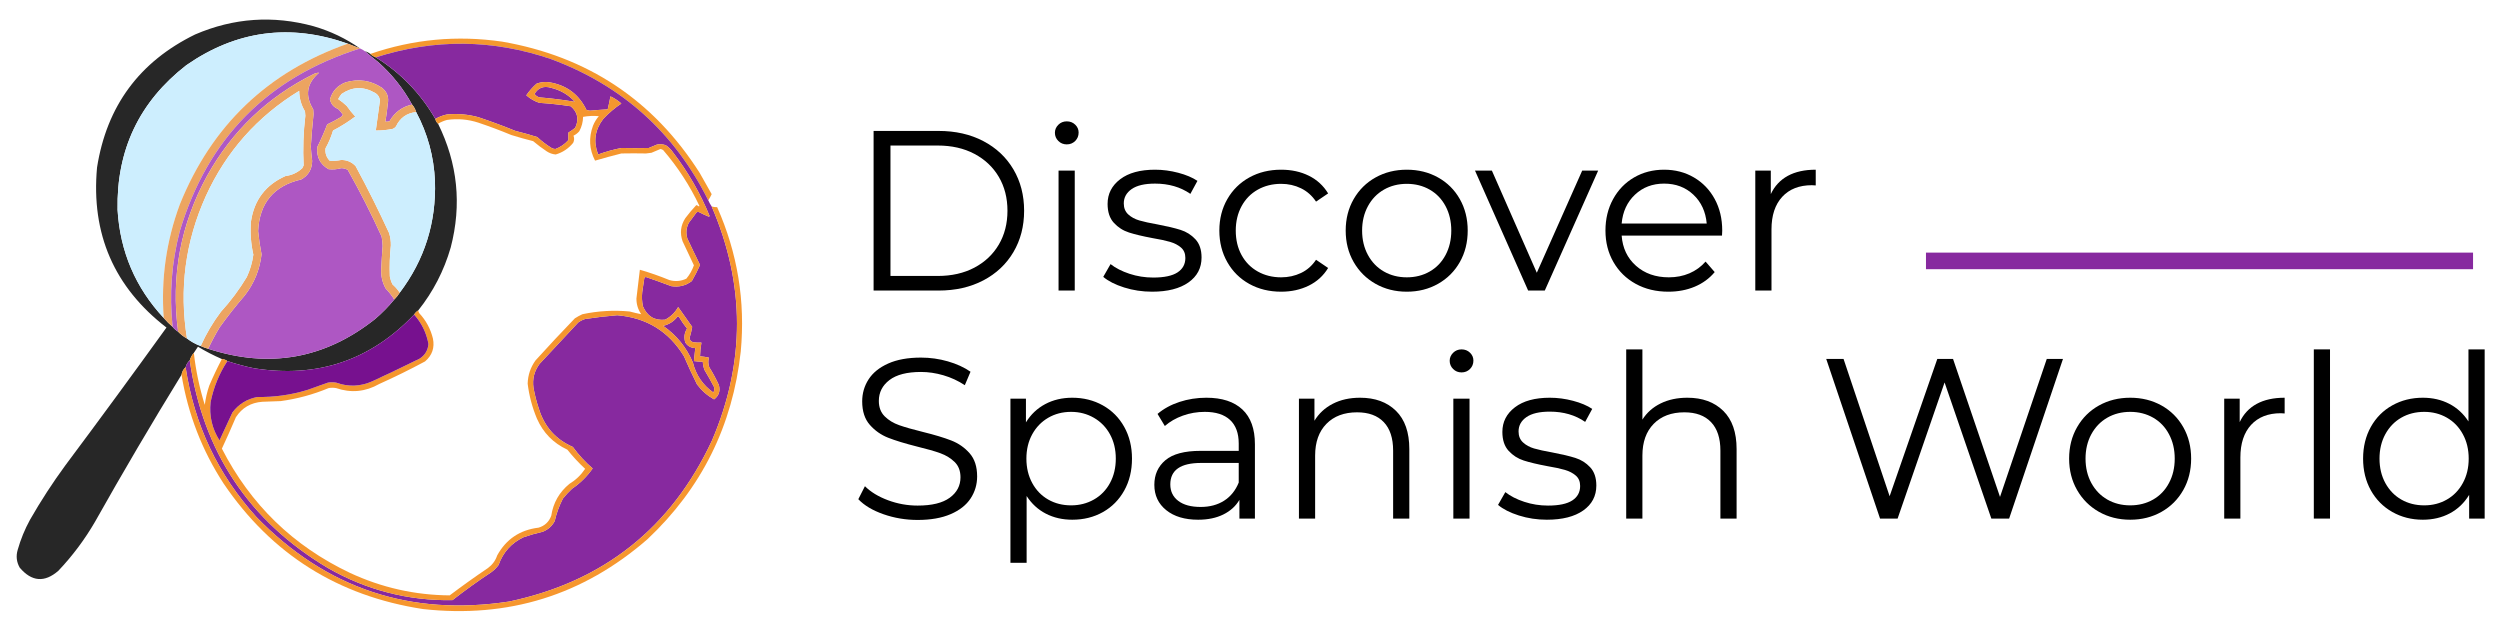 <svg xmlns="http://www.w3.org/2000/svg" xmlns:xlink="http://www.w3.org/1999/xlink" xmlns:serif="http://www.serif.com/" width="100%" height="100%" viewBox="0 0 1206 305" xml:space="preserve" style="fill-rule:evenodd;clip-rule:evenodd;stroke-linejoin:round;stroke-miterlimit:2;">    <g transform="matrix(0.33,0,0,0.33,4.571,-34.211)">        <g transform="matrix(1,0,0,1,-162,-153)">            <path d="M674.5,327.5C668.5,325.167 662.5,322.833 656.5,320.5C572.346,290.685 493.679,301.185 420.5,352C351.776,405.389 318.276,475.889 320,563.5C323.703,624.534 346.203,677.201 387.5,721.5C391.5,726.167 395.833,730.5 400.5,734.5C402.751,737.295 405.418,739.628 408.5,741.5C412.284,745.557 416.617,748.891 421.5,751.5C427.521,756.18 434.188,759.847 441.5,762.5C445.054,764.109 448.721,765.442 452.5,766.5C541.759,795.68 623.092,781.18 696.5,723C706.705,714.295 716.039,704.795 724.5,694.5C727.516,691.48 730.183,688.146 732.5,684.5C768.783,636.473 785.949,582.14 784,521.5C782.453,485.635 773.286,451.968 756.5,420.5C755.258,416.345 753.258,412.678 750.5,409.5C737.576,385.899 720.909,365.066 700.5,347C693.978,341.969 687.644,336.803 681.5,331.5C684.45,332.308 687.117,333.642 689.5,335.5C691.794,337.653 694.46,339.32 697.5,340.5C733.977,363.31 762.977,393.31 784.5,430.5C785.079,433.331 786.412,435.664 788.5,437.5C817.182,495.472 823.348,555.805 807,618.5C797.18,652.479 781.347,683.145 759.5,710.5C757.077,711.95 755.077,713.95 753.5,716.5C689.624,783.626 611.624,809.793 519.5,795C506.269,792.276 493.269,788.776 480.5,784.5C478.208,782.733 475.542,781.733 472.5,781.5C460.487,776.326 448.821,770.326 437.5,763.5C435.441,766.541 433.441,769.541 431.5,772.5C428.742,775.678 426.742,779.345 425.5,783.5C422.498,786.161 420.498,789.495 419.5,793.5C416.214,796.4 414.214,800.067 413.5,804.5C370.001,875.217 327.834,946.883 287,1019.5C271.966,1045.39 254.133,1069.22 233.5,1091C213.334,1108.6 194.5,1107.1 177,1086.5C172.312,1078.29 171.312,1069.62 174,1060.5C178.33,1045.17 184.33,1030.5 192,1016.5C207.839,988.81 225.173,962.144 244,936.5C293.746,869.921 342.913,802.921 391.5,735.5C314.957,676.468 281.123,598.468 290,501.5C304.16,411.626 351.993,346.793 433.5,307C489.724,282.838 547.391,278.838 606.5,295C631.121,302.13 653.788,312.963 674.5,327.5Z" style="fill:rgb(38,38,38);fill-opacity:0.99;"></path>        </g>        <g transform="matrix(1,0,0,1,-162,-153)">            <path d="M656.5,320.5C539.377,361.786 457.544,440.119 411,555.5C391.183,609.097 383.35,664.43 387.5,721.5C346.203,677.201 323.703,624.534 320,563.5C318.276,475.889 351.776,405.389 420.5,352C493.679,301.185 572.346,290.685 656.5,320.5Z" style="fill:rgb(205,238,254);"></path>        </g>        <g transform="matrix(1,0,0,1,-162,-153)">            <path d="M1188.5,540.5C1187.08,543.669 1185.42,546.669 1183.5,549.5C1134.18,450.351 1057.51,381.518 953.5,343C868.39,313.99 783.057,313.157 697.5,340.5C694.46,339.32 691.794,337.653 689.5,335.5C752.058,313.955 816.225,307.955 882,317.5C1006.99,339.11 1103.32,403.11 1171,509.5C1176.86,519.896 1182.69,530.229 1188.5,540.5Z" style="fill:rgb(245,145,32);fill-opacity:0.93;"></path>        </g>        <g transform="matrix(1,0,0,1,-162,-153)">            <path d="M656.5,320.5C662.5,322.833 668.5,325.167 674.5,327.5C539.578,369.922 451.745,458.922 411,594.5C398.96,640.517 395.46,687.184 400.5,734.5C395.833,730.5 391.5,726.167 387.5,721.5C383.35,664.43 391.183,609.097 411,555.5C457.544,440.119 539.377,361.786 656.5,320.5Z" style="fill:rgb(236,165,97);"></path>        </g>        <g transform="matrix(1,0,0,1,-162,-153)">            <path d="M1183.5,549.5C1184.93,552.696 1186.6,555.696 1188.5,558.5C1237.62,672.407 1237.79,786.407 1189,900.5C1129.41,1028.24 1030.57,1106.74 892.5,1136C747.793,1158.1 624.626,1116.93 523,1012.5C466.526,950.206 432.026,877.206 419.5,793.5C420.498,789.495 422.498,786.161 425.5,783.5C444.846,917.134 512.179,1018.3 627.5,1087C683.886,1119.26 744.553,1134.93 809.5,1134C827.971,1119.6 846.971,1105.93 866.5,1093C870.57,1090.05 874.07,1086.55 877,1082.5C883.589,1063.91 895.756,1050.41 913.5,1042C922.694,1038.83 932.027,1036.16 941.5,1034C949.218,1030.95 955.052,1025.78 959,1018.5C961.624,1007.01 965.624,996.007 971,985.5C975.133,980.366 979.633,975.532 984.5,971C996.312,963.021 1006.31,953.188 1014.5,941.5C1003.57,932.077 993.906,921.577 985.5,910C960.562,899.06 944.062,880.56 936,854.5C932.55,844.368 929.884,834.035 928,823.5C926.182,810.587 929.182,798.92 937,788.5C955.833,768.333 974.667,748.167 993.5,728C996.554,725.806 999.888,724.139 1003.5,723C1019.1,720.591 1034.77,718.758 1050.5,717.5C1093.32,721.14 1125.82,741.14 1148,777.5C1153.95,791.371 1160.29,805.038 1167,818.5C1173.81,827.65 1182.14,834.983 1192,840.5C1199.05,835.237 1201.39,828.237 1199,819.5C1194.86,810.546 1190.19,801.88 1185,793.5C1183.3,788.872 1183.14,784.205 1184.5,779.5C1180.2,778.541 1175.87,777.875 1171.5,777.5C1171.7,770.782 1172.36,764.115 1173.5,757.5C1169.49,757.666 1165.49,757.499 1161.5,757C1157.71,755.931 1156.05,753.431 1156.5,749.5C1158,744.508 1159.17,739.508 1160,734.5C1153.17,724.833 1146.33,715.167 1139.5,705.5C1135,713.498 1128.67,719.664 1120.5,724C1105.04,725.6 1094.21,719.1 1088,704.5C1086.55,697.556 1086.21,690.556 1087,683.5C1088,676.833 1089,670.167 1090,663.5C1090.39,662.572 1091.05,661.905 1092,661.5C1104.59,665.806 1117.09,670.306 1129.5,675C1140.66,676.739 1150.66,674.239 1159.5,667.5C1163.89,659.885 1167.89,652.052 1171.5,644C1165.2,631.228 1159.03,618.394 1153,605.5C1150.56,597.545 1151.23,589.878 1155,582.5C1158.83,577.333 1162.67,572.167 1166.5,567C1167.83,566.333 1169.17,566.333 1170.5,567C1175.05,569.44 1179.71,571.607 1184.5,573.5C1184.83,573.167 1185.17,572.833 1185.5,572.5C1171.75,538.984 1153.92,507.984 1132,479.5C1129.17,475.333 1125.67,471.833 1121.5,469C1117.29,467.466 1112.96,467.133 1108.5,468C1104.5,469.667 1100.5,471.333 1096.5,473C1083.16,473.266 1069.83,473.266 1056.5,473C1044.91,475.251 1033.58,478.418 1022.5,482.5C1015.24,463.709 1017.74,446.376 1030,430.5C1038,421.932 1046.83,414.432 1056.5,408C1051.58,403.717 1046.24,400.217 1040.5,397.5C1039.33,403.866 1037.99,410.2 1036.5,416.5C1027.83,417.013 1019.16,417.68 1010.5,418.5C1008.83,418.167 1007.17,417.833 1005.5,417.5C994.569,394.754 976.569,381.254 951.5,377C944.976,375.989 938.643,376.655 932.5,379C926.756,384.073 921.756,389.74 917.5,396C923.09,400.961 929.424,404.628 936.5,407C951.904,408.008 967.237,409.675 982.5,412C992.638,420.735 994.805,431.235 989,443.5C985.842,446.08 982.508,448.413 979,450.5C978.892,454.177 978.892,457.843 979,461.5C973.69,467.501 967.357,471.834 960,474.5C958.033,474.458 956.199,473.958 954.5,473C946.961,468.394 939.961,463.061 933.5,457C922.922,453.689 912.256,450.689 901.5,448C883.708,440.771 865.708,434.104 847.5,428C832.423,423.855 817.089,422.522 801.5,424C795.464,425.288 789.797,427.455 784.5,430.5C762.977,393.31 733.977,363.31 697.5,340.5C783.057,313.157 868.39,313.99 953.5,343C1057.51,381.518 1134.18,450.351 1183.5,549.5ZM988.5,405.5C971.292,402.598 953.959,400.431 936.5,399C933.572,398.059 931.239,396.392 929.5,394C934.987,384.857 942.987,381.857 953.5,385C967.392,388.271 979.059,395.104 988.5,405.5ZM1138.5,719.5C1139.5,719.414 1140.33,719.748 1141,720.5C1144.44,726.276 1148.28,731.776 1152.5,737C1148.45,743.448 1147.62,750.282 1150,757.5C1153.4,762.622 1158.24,765.288 1164.5,765.5C1163.83,771.833 1163.17,778.167 1162.5,784.5C1166.81,785.08 1171.14,785.414 1175.5,785.5C1175.7,789.622 1176.53,793.622 1178,797.5C1182.93,805.704 1187.6,814.037 1192,822.5C1192.58,825.257 1192.25,827.923 1191,830.5C1175.57,819.663 1165.57,804.997 1161,786.5C1151.62,764.459 1137.12,746.625 1117.5,733C1126.2,730.993 1133.2,726.493 1138.5,719.5Z" style="fill:rgb(135,41,159);"></path>        </g>        <g transform="matrix(1,0,0,1,-162,-153)">            <path d="M674.5,327.5C677.004,328.584 679.337,329.917 681.5,331.5C687.644,336.803 693.978,341.969 700.5,347C720.909,365.066 737.576,385.899 750.5,409.5C735.935,412.79 724.935,420.957 717.5,434C715.527,434.495 713.527,434.662 711.5,434.5C712.99,425.893 714.156,417.226 715,408.5C716.919,398.923 714.086,391.09 706.5,385C690.159,374.179 672.493,371.512 653.5,377C641.605,381.557 633.938,389.891 630.5,402C631.946,408.753 635.946,413.419 642.5,416C645.192,418.557 647.525,421.391 649.5,424.5C648.252,426.459 646.585,427.959 644.5,429C638.627,432.436 632.627,435.603 626.5,438.5C622.199,449.765 617.366,460.765 612,471.5C610.507,486.017 616.007,496.85 628.5,504C634.768,504.703 640.935,504.203 647,502.5C650.383,502.517 653.55,503.35 656.5,505C674.436,536.705 690.936,569.205 706,602.5C706.914,607.121 707.414,611.788 707.5,616.5C706.629,627.488 705.962,638.488 705.5,649.5C704.798,659.823 706.964,669.49 712,678.5C716.763,683.422 720.93,688.756 724.5,694.5C716.039,704.795 706.705,714.295 696.5,723C623.092,781.18 541.759,795.68 452.5,766.5C457.463,755.908 462.963,745.575 469,735.5C480.61,719.288 492.943,703.622 506,688.5C519.734,670.804 527.901,650.804 530.5,628.5C528.279,617.286 526.612,605.953 525.5,594.5C527.413,553.419 548.413,528.253 588.5,519C598.95,513.108 604.284,504.108 604.5,492C603.615,485.021 602.948,478.021 602.5,471C603.503,455.139 604.836,439.305 606.5,423.5C606.333,421.167 606.167,418.833 606,416.5C593.63,396.284 596.464,378.451 614.5,363C611.756,363.019 609.089,363.686 606.5,365C539.394,398.437 487.561,447.937 451,513.5C411.97,584.82 397.803,660.82 408.5,741.5C405.418,739.628 402.751,737.295 400.5,734.5C395.46,687.184 398.96,640.517 411,594.5C451.745,458.922 539.578,369.922 674.5,327.5Z" style="fill:rgb(174,87,195);"></path>        </g>        <g transform="matrix(1,0,0,1,-162,-153)">            <path d="M452.5,766.5C448.721,765.442 445.054,764.109 441.5,762.5C449.485,744.696 459.319,728.029 471,712.5C485.372,696.75 498.039,679.75 509,661.5C513.8,651.133 516.966,640.299 518.5,629C514.871,613.04 513.704,596.873 515,580.5C519.64,549.046 536.473,526.879 565.5,514C574.969,512.771 583.136,508.938 590,502.5C590.667,501.167 591.333,499.833 592,498.5C590.775,474.272 591.608,450.105 594.5,426C594.333,423.833 594.167,421.667 594,419.5C588.46,410.319 585.627,400.319 585.5,389.5C524.303,426.867 478.803,478.2 449,543.5C419.019,610.008 409.853,679.341 421.5,751.5C416.617,748.891 412.284,745.557 408.5,741.5C397.803,660.82 411.97,584.82 451,513.5C487.561,447.937 539.394,398.437 606.5,365C609.089,363.686 611.756,363.019 614.5,363C596.464,378.451 593.63,396.284 606,416.5C606.167,418.833 606.333,421.167 606.5,423.5C604.836,439.305 603.503,455.139 602.5,471C602.948,478.021 603.615,485.021 604.5,492C604.284,504.108 598.95,513.108 588.5,519C548.413,528.253 527.413,553.419 525.5,594.5C526.612,605.953 528.279,617.286 530.5,628.5C527.901,650.804 519.734,670.804 506,688.5C492.943,703.622 480.61,719.288 469,735.5C462.963,745.575 457.463,755.908 452.5,766.5Z" style="fill:rgb(236,164,97);"></path>        </g>        <g transform="matrix(1,0,0,1,-162,-153)">            <path d="M750.5,409.5C753.258,412.678 755.258,416.345 756.5,420.5C742.765,421.956 732.932,428.956 727,441.5C725.786,443.049 724.286,444.215 722.5,445C714.263,446.749 705.929,447.582 697.5,447.5C699.446,432.991 701.446,418.491 703.5,404C703.103,398.552 700.436,394.552 695.5,392C678.982,382.784 662.982,383.451 647.5,394C645.637,396.364 643.971,398.864 642.5,401.5C646.94,404.473 651.107,407.806 655,411.5C658.801,416.967 662.968,422.134 667.5,427C657.286,434.697 646.453,441.53 635,447.5C632.3,456.609 628.633,465.276 624,473.5C623.177,480.693 625.343,486.859 630.5,492C636.026,492.081 641.526,491.581 647,490.5C655.346,490.495 662.346,493.495 668,499.5C685.403,531.64 701.737,564.307 717,597.5C718.8,603.366 719.633,609.366 719.5,615.5C717.918,630.47 717.418,645.47 718,660.5C718.72,664.716 720.053,668.716 722,672.5C726.082,676.076 729.582,680.076 732.5,684.5C730.183,688.146 727.516,691.48 724.5,694.5C720.93,688.756 716.763,683.422 712,678.5C706.964,669.49 704.798,659.823 705.5,649.5C705.962,638.488 706.629,627.488 707.5,616.5C707.414,611.788 706.914,607.121 706,602.5C690.936,569.205 674.436,536.705 656.5,505C653.55,503.35 650.383,502.517 647,502.5C640.935,504.203 634.768,504.703 628.5,504C616.007,496.85 610.507,486.017 612,471.5C617.366,460.765 622.199,449.765 626.5,438.5C632.627,435.603 638.627,432.436 644.5,429C646.585,427.959 648.252,426.459 649.5,424.5C647.525,421.391 645.192,418.557 642.5,416C635.946,413.419 631.946,408.753 630.5,402C633.938,389.891 641.605,381.557 653.5,377C672.493,371.512 690.159,374.179 706.5,385C714.086,391.09 716.919,398.923 715,408.5C714.156,417.226 712.99,425.893 711.5,434.5C713.527,434.662 715.527,434.495 717.5,434C724.935,420.957 735.935,412.79 750.5,409.5Z" style="fill:rgb(236,165,97);"></path>        </g>        <g transform="matrix(1,0,0,1,-162,-153)">            <path d="M425.5,783.5C426.742,779.345 428.742,775.678 431.5,772.5C434.406,798.362 439.739,823.696 447.5,848.5C448.721,838.949 450.888,829.616 454,820.5C459.648,807.205 465.815,794.205 472.5,781.5C475.542,781.733 478.208,782.733 480.5,784.5C468.538,802.87 460.372,822.87 456,844.5C453.842,864.715 458.175,883.382 469,900.5C475.341,886.799 481.674,873.132 488,859.5C497.22,847.303 509.387,839.803 524.5,837C549.026,837.401 573.026,834.068 596.5,827C606.833,823.333 617.167,819.667 627.5,816C631.5,815.333 635.5,815.333 639.5,816C657.444,822.486 675.111,821.819 692.5,814C715.622,803.273 738.622,792.273 761.5,781C769.34,775.985 773.673,768.818 774.5,759.5C771.482,743.133 764.482,728.799 753.5,716.5C755.077,713.95 757.077,711.95 759.5,710.5C759.709,711.922 760.209,713.255 761,714.5C770.854,725.02 777.521,737.353 781,751.5C783.734,764.965 779.901,776.132 769.5,785C747.598,796.784 725.265,807.784 702.5,818C682.37,829.469 661.37,831.469 639.5,824C635.833,823.333 632.167,823.333 628.5,824C606.005,833.387 582.671,839.72 558.5,843C549.5,843.333 540.5,843.667 531.5,844C514.861,845.228 502.028,852.728 493,866.5C486.438,881.956 479.605,897.29 472.5,912.5C514.275,994.107 576.608,1054.61 659.5,1094C705.779,1115.59 754.445,1126.59 805.5,1127C823.815,1113.18 842.481,1099.84 861.5,1087C867.963,1082.21 872.463,1076.05 875,1068.5C888.115,1044.76 908.281,1031.26 935.5,1028C944.573,1025.26 950.74,1019.43 954,1010.5C956.892,991.609 965.726,976.109 980.5,964C989.788,958.379 997.455,951.046 1003.5,942C994.099,933.268 985.432,923.935 977.5,914C956.942,904.442 942.108,889.275 933,868.5C926.152,852.109 921.652,835.109 919.5,817.5C919.853,804.94 923.686,793.607 931,783.5C949.819,762.714 968.985,742.214 988.5,722C992.007,719.746 995.673,717.746 999.5,716C1022.33,711.149 1045.33,709.816 1068.5,712C1074.23,713.517 1079.89,714.85 1085.5,716C1080.76,709.118 1078.43,701.451 1078.5,693C1080.26,678.959 1081.92,664.959 1083.5,651C1098.01,655.172 1112.35,660.172 1126.5,666C1135.13,668.503 1143.46,667.836 1151.5,664C1156.32,658.192 1159.99,651.692 1162.5,644.5C1157,632.838 1151.5,621.172 1146,609.5C1141.74,597.506 1143.08,586.173 1150,575.5C1155.03,568.812 1160.36,562.479 1166,556.5C1167.47,556.903 1168.81,557.57 1170,558.5C1170.17,558.167 1170.33,557.833 1170.5,557.5C1156.42,527.787 1138.75,500.62 1117.5,476C1116.27,475.219 1114.94,474.719 1113.5,474.5C1109.17,476.33 1104.84,478.164 1100.5,480C1097.83,480.333 1095.17,480.667 1092.5,481C1080.51,480.758 1068.51,480.758 1056.5,481C1043.61,484.265 1030.77,487.765 1018,491.5C1009.53,475.052 1008.53,458.052 1015,440.5C1017.08,435.334 1019.91,430.667 1023.5,426.5C1015.81,425.758 1008.14,426.091 1000.5,427.5C1000.36,434.962 998.522,441.962 995,448.5C992.617,451.273 989.783,453.439 986.5,455C987.872,458.541 987.706,462.041 986,465.5C979.177,473.847 970.677,479.514 960.5,482.5C955.797,482.099 951.464,480.599 947.5,478C940.55,473.385 933.884,468.385 927.5,463C916.744,460.311 906.078,457.311 895.5,454C879.719,447.444 863.719,441.444 847.5,436C832.443,431.085 817.109,429.752 801.5,432C796.91,433.297 792.577,435.13 788.5,437.5C786.412,435.664 785.079,433.331 784.5,430.5C789.797,427.455 795.464,425.288 801.5,424C817.089,422.522 832.423,423.855 847.5,428C865.708,434.104 883.708,440.771 901.5,448C912.256,450.689 922.922,453.689 933.5,457C939.961,463.061 946.961,468.394 954.5,473C956.199,473.958 958.033,474.458 960,474.5C967.357,471.834 973.69,467.501 979,461.5C978.892,457.843 978.892,454.177 979,450.5C982.508,448.413 985.842,446.08 989,443.5C994.805,431.235 992.638,420.735 982.5,412C967.237,409.675 951.904,408.008 936.5,407C929.424,404.628 923.09,400.961 917.5,396C921.756,389.74 926.756,384.073 932.5,379C938.643,376.655 944.976,375.989 951.5,377C976.569,381.254 994.569,394.754 1005.5,417.5C1007.17,417.833 1008.83,418.167 1010.5,418.5C1019.16,417.68 1027.83,417.013 1036.5,416.5C1037.99,410.2 1039.33,403.866 1040.5,397.5C1046.24,400.217 1051.58,403.717 1056.5,408C1046.83,414.432 1038,421.932 1030,430.5C1017.74,446.376 1015.24,463.709 1022.5,482.5C1033.58,478.418 1044.91,475.251 1056.5,473C1069.83,473.266 1083.16,473.266 1096.5,473C1100.5,471.333 1104.5,469.667 1108.5,468C1112.96,467.133 1117.29,467.466 1121.5,469C1125.67,471.833 1129.17,475.333 1132,479.5C1153.92,507.984 1171.75,538.984 1185.5,572.5C1185.17,572.833 1184.83,573.167 1184.5,573.5C1179.71,571.607 1175.05,569.44 1170.5,567C1169.17,566.333 1167.83,566.333 1166.5,567C1162.67,572.167 1158.83,577.333 1155,582.5C1151.23,589.878 1150.56,597.545 1153,605.5C1159.03,618.394 1165.2,631.228 1171.5,644C1167.89,652.052 1163.89,659.885 1159.5,667.5C1150.66,674.239 1140.66,676.739 1129.5,675C1117.09,670.306 1104.59,665.806 1092,661.5C1091.05,661.905 1090.39,662.572 1090,663.5C1089,670.167 1088,676.833 1087,683.5C1086.21,690.556 1086.55,697.556 1088,704.5C1094.21,719.1 1105.04,725.6 1120.5,724C1128.67,719.664 1135,713.498 1139.5,705.5C1146.33,715.167 1153.17,724.833 1160,734.5C1159.17,739.508 1158,744.508 1156.5,749.5C1156.05,753.431 1157.71,755.931 1161.5,757C1165.49,757.499 1169.49,757.666 1173.5,757.5C1172.36,764.115 1171.7,770.782 1171.5,777.5C1175.87,777.875 1180.2,778.541 1184.5,779.5C1183.14,784.205 1183.3,788.872 1185,793.5C1190.19,801.88 1194.86,810.546 1199,819.5C1201.39,828.237 1199.05,835.237 1192,840.5C1182.14,834.983 1173.81,827.65 1167,818.5C1160.29,805.038 1153.95,791.371 1148,777.5C1125.82,741.14 1093.32,721.14 1050.5,717.5C1034.77,718.758 1019.1,720.591 1003.5,723C999.888,724.139 996.554,725.806 993.5,728C974.667,748.167 955.833,768.333 937,788.5C929.182,798.92 926.182,810.587 928,823.5C929.884,834.035 932.55,844.368 936,854.5C944.062,880.56 960.562,899.06 985.5,910C993.906,921.577 1003.57,932.077 1014.5,941.5C1006.31,953.188 996.312,963.021 984.5,971C979.633,975.532 975.133,980.366 971,985.5C965.624,996.007 961.624,1007.01 959,1018.5C955.052,1025.78 949.218,1030.95 941.5,1034C932.027,1036.16 922.694,1038.83 913.5,1042C895.756,1050.41 883.589,1063.91 877,1082.5C874.07,1086.55 870.57,1090.05 866.5,1093C846.971,1105.93 827.971,1119.6 809.5,1134C744.553,1134.93 683.886,1119.26 627.5,1087C512.179,1018.3 444.846,917.134 425.5,783.5ZM988.5,405.5C979.059,395.104 967.392,388.271 953.5,385C942.987,381.857 934.987,384.857 929.5,394C931.239,396.392 933.572,398.059 936.5,399C953.959,400.431 971.292,402.598 988.5,405.5ZM1138.5,719.5C1133.2,726.493 1126.2,730.993 1117.5,733C1137.12,746.625 1151.62,764.459 1161,786.5C1165.57,804.997 1175.57,819.663 1191,830.5C1192.25,827.923 1192.58,825.257 1192,822.5C1187.6,814.037 1182.93,805.704 1178,797.5C1176.53,793.622 1175.7,789.622 1175.5,785.5C1171.14,785.414 1166.81,785.08 1162.5,784.5C1163.17,778.167 1163.83,771.833 1164.5,765.5C1158.24,765.288 1153.4,762.622 1150,757.5C1147.62,750.282 1148.45,743.448 1152.5,737C1148.28,731.776 1144.44,726.276 1141,720.5C1140.33,719.748 1139.5,719.414 1138.5,719.5Z" style="fill:rgb(244,144,33);fill-opacity:0.94;"></path>        </g>        <g transform="matrix(1,0,0,1,-162,-153)">            <path d="M756.5,420.5C773.286,451.968 782.453,485.635 784,521.5C785.949,582.14 768.783,636.473 732.5,684.5C729.582,680.076 726.082,676.076 722,672.5C720.053,668.716 718.72,664.716 718,660.5C717.418,645.47 717.918,630.47 719.5,615.5C719.633,609.366 718.8,603.366 717,597.5C701.737,564.307 685.403,531.64 668,499.5C662.346,493.495 655.346,490.495 647,490.5C641.526,491.581 636.026,492.081 630.5,492C625.343,486.859 623.177,480.693 624,473.5C628.633,465.276 632.3,456.609 635,447.5C646.453,441.53 657.286,434.697 667.5,427C662.968,422.134 658.801,416.967 655,411.5C651.107,407.806 646.94,404.473 642.5,401.5C643.971,398.864 645.637,396.364 647.5,394C662.982,383.451 678.982,382.784 695.5,392C700.436,394.552 703.103,398.552 703.5,404C701.446,418.491 699.446,432.991 697.5,447.5C705.929,447.582 714.263,446.749 722.5,445C724.286,444.215 725.786,443.049 727,441.5C732.932,428.956 742.765,421.956 756.5,420.5Z" style="fill:rgb(205,238,254);"></path>        </g>        <g transform="matrix(1,0,0,1,-162,-153)">            <path d="M441.5,762.5C434.188,759.847 427.521,756.18 421.5,751.5C409.853,679.341 419.019,610.008 449,543.5C478.803,478.2 524.303,426.867 585.5,389.5C585.627,400.319 588.46,410.319 594,419.5C594.167,421.667 594.333,423.833 594.5,426C591.608,450.105 590.775,474.272 592,498.5C591.333,499.833 590.667,501.167 590,502.5C583.136,508.938 574.969,512.771 565.5,514C536.473,526.879 519.64,549.046 515,580.5C513.704,596.873 514.871,613.04 518.5,629C516.966,640.299 513.8,651.133 509,661.5C498.039,679.75 485.372,696.75 471,712.5C459.319,728.029 449.485,744.696 441.5,762.5Z" style="fill:rgb(206,238,254);"></path>        </g>        <g transform="matrix(1,0,0,1,-162,-153)">            <path d="M1188.5,558.5C1191.1,559.265 1193.76,559.599 1196.5,559.5C1226.36,626.663 1237.86,696.997 1231,770.5C1219.12,879.092 1173.62,970.592 1094.5,1045C1000.44,1126.79 891.109,1160.79 766.5,1147C642.282,1127.99 545.115,1066.82 475,963.5C443.399,914.876 422.899,861.876 413.5,804.5C414.214,800.067 416.214,796.4 419.5,793.5C432.026,877.206 466.526,950.206 523,1012.5C624.626,1116.93 747.793,1158.1 892.5,1136C1030.57,1106.74 1129.41,1028.24 1189,900.5C1237.79,786.407 1237.62,672.407 1188.5,558.5Z" style="fill:rgb(245,144,33);fill-opacity:0.94;"></path>        </g>        <g transform="matrix(1,0,0,1,-162,-153)">            <path d="M753.5,716.5C764.482,728.799 771.482,743.133 774.5,759.5C773.673,768.818 769.34,775.985 761.5,781C738.622,792.273 715.622,803.273 692.5,814C675.111,821.819 657.444,822.486 639.5,816C635.5,815.333 631.5,815.333 627.5,816C617.167,819.667 606.833,823.333 596.5,827C573.026,834.068 549.026,837.401 524.5,837C509.387,839.803 497.22,847.303 488,859.5C481.674,873.132 475.341,886.799 469,900.5C458.175,883.382 453.842,864.715 456,844.5C460.372,822.87 468.538,802.87 480.5,784.5C493.269,788.776 506.269,792.276 519.5,795C611.624,809.793 689.624,783.626 753.5,716.5Z" style="fill:rgb(119,17,143);"></path>        </g>    </g>    <g transform="matrix(1.667,0,0,1,-730.168,-688.783)">        <path d="M690.816,751.946L709.625,751.946C714.509,751.946 718.821,753.577 722.561,756.841C726.301,760.104 729.205,764.651 731.272,770.481C733.34,776.311 734.374,782.966 734.374,790.446C734.374,797.926 733.34,804.581 731.272,810.411C729.205,816.241 726.301,820.787 722.561,824.051C718.821,827.314 714.509,828.946 709.625,828.946L690.816,828.946L690.816,751.946ZM709.361,821.906C713.409,821.906 716.951,820.567 719.987,817.891C723.023,815.214 725.377,811.511 727.049,806.781C728.721,802.051 729.556,796.606 729.556,790.446C729.556,784.286 728.721,778.841 727.049,774.111C725.377,769.381 723.023,765.677 719.987,763.001C716.951,760.324 713.409,758.986 709.361,758.986L695.699,758.986L695.699,821.906L709.361,821.906Z" style="fill-rule:nonzero;"></path>        <path d="M744.34,771.086L749.026,771.086L749.026,828.946L744.34,828.946L744.34,771.086ZM746.716,758.436C745.748,758.436 744.934,757.886 744.274,756.786C743.614,755.686 743.284,754.366 743.284,752.826C743.284,751.359 743.614,750.076 744.274,748.976C744.934,747.876 745.748,747.326 746.716,747.326C747.684,747.326 748.498,747.857 749.158,748.921C749.818,749.984 750.148,751.249 750.148,752.716C750.148,754.329 749.818,755.686 749.158,756.786C748.498,757.886 747.684,758.436 746.716,758.436Z" style="fill-rule:nonzero;"></path>        <path d="M771.399,829.496C768.583,829.496 765.888,828.817 763.315,827.461C760.741,826.104 758.728,824.399 757.276,822.346L759.388,816.186C760.84,818.092 762.666,819.651 764.866,820.861C767.065,822.071 769.353,822.676 771.729,822.676C774.897,822.676 777.24,821.851 778.758,820.201C780.276,818.551 781.035,816.222 781.035,813.216C781.035,811.089 780.617,809.421 779.781,808.211C778.945,807.001 777.889,806.084 776.613,805.461C775.337,804.837 773.643,804.232 771.531,803.646C768.715,802.766 766.449,801.867 764.734,800.951C763.018,800.034 761.555,798.476 760.345,796.276C759.135,794.076 758.53,791.032 758.53,787.146C758.53,782.306 759.74,778.346 762.16,775.266C764.58,772.186 767.945,770.646 772.257,770.646C774.501,770.646 776.745,771.141 778.989,772.131C781.233,773.121 783.081,774.422 784.533,776.036L782.487,782.306C779.627,779.006 776.217,777.356 772.257,777.356C769.265,777.356 767.01,778.236 765.492,779.996C763.975,781.756 763.216,784.066 763.216,786.926C763.216,789.126 763.645,790.886 764.503,792.206C765.36,793.526 766.427,794.497 767.703,795.121C768.979,795.744 770.739,796.386 772.983,797.046C775.755,797.926 777.977,798.806 779.649,799.686C781.321,800.566 782.751,802.069 783.939,804.196C785.127,806.322 785.721,809.256 785.721,812.996C785.721,818.056 784.456,822.071 781.926,825.041C779.396,828.011 775.887,829.496 771.399,829.496Z" style="fill-rule:nonzero;"></path>        <path d="M808.754,829.496C805.322,829.496 802.253,828.249 799.548,825.756C796.842,823.262 794.719,819.761 793.179,815.251C791.639,810.741 790.869,805.662 790.869,800.016C790.869,794.369 791.639,789.309 793.179,784.836C794.719,780.362 796.842,776.879 799.548,774.386C802.253,771.892 805.322,770.646 808.754,770.646C811.746,770.646 814.419,771.617 816.773,773.561C819.127,775.504 820.986,778.346 822.35,782.086L818.852,786.046C817.708,783.186 816.256,781.041 814.496,779.611C812.736,778.181 810.822,777.466 808.754,777.466C806.246,777.466 803.991,778.401 801.989,780.271C799.988,782.141 798.426,784.799 797.304,788.246C796.182,791.692 795.621,795.616 795.621,800.016C795.621,804.489 796.182,808.431 797.304,811.841C798.426,815.251 799.988,817.891 801.989,819.761C803.991,821.631 806.246,822.566 808.754,822.566C810.822,822.566 812.736,821.869 814.496,820.476C816.256,819.082 817.708,816.956 818.852,814.096L822.35,818.056C820.986,821.796 819.116,824.637 816.74,826.581C814.364,828.524 811.702,829.496 808.754,829.496Z" style="fill-rule:nonzero;"></path>        <path d="M845.119,829.496C841.775,829.496 838.761,828.231 836.078,825.701C833.394,823.171 831.282,819.669 829.742,815.196C828.202,810.722 827.432,805.662 827.432,800.016C827.432,794.369 828.202,789.309 829.742,784.836C831.282,780.362 833.394,776.879 836.078,774.386C838.761,771.892 841.775,770.646 845.119,770.646C848.463,770.646 851.477,771.892 854.161,774.386C856.845,776.879 858.946,780.362 860.464,784.836C861.982,789.309 862.741,794.369 862.741,800.016C862.741,805.662 861.982,810.722 860.464,815.196C858.946,819.669 856.845,823.171 854.161,825.701C851.477,828.231 848.463,829.496 845.119,829.496ZM845.119,822.566C847.583,822.566 849.794,821.631 851.752,819.761C853.71,817.891 855.239,815.232 856.339,811.786C857.439,808.339 857.989,804.416 857.989,800.016C857.989,795.616 857.439,791.692 856.339,788.246C855.239,784.799 853.71,782.141 851.752,780.271C849.794,778.401 847.583,777.466 845.119,777.466C842.655,777.466 840.444,778.401 838.486,780.271C836.528,782.141 834.989,784.799 833.867,788.246C832.745,791.692 832.184,795.616 832.184,800.016C832.184,804.416 832.745,808.339 833.867,811.786C834.989,815.232 836.528,817.891 838.486,819.761C840.444,821.631 842.655,822.566 845.119,822.566Z" style="fill-rule:nonzero;"></path>        <path d="M900.492,771.086L885.048,828.946L880.23,828.946L864.853,771.086L869.737,771.086L882.738,820.366L895.872,771.086L900.492,771.086Z" style="fill-rule:nonzero;"></path>        <path d="M936.329,802.436L907.29,802.436C907.554,808.449 908.939,813.307 911.447,817.011C913.955,820.714 917.123,822.566 920.951,822.566C923.107,822.566 925.087,821.924 926.891,820.641C928.695,819.357 930.257,817.469 931.577,814.976L934.217,820.036C932.677,823.116 930.752,825.462 928.442,827.076C926.132,828.689 923.591,829.496 920.819,829.496C917.255,829.496 914.098,828.231 911.348,825.701C908.598,823.171 906.454,819.669 904.914,815.196C903.374,810.722 902.604,805.662 902.604,800.016C902.604,794.369 903.341,789.309 904.815,784.836C906.289,780.362 908.312,776.879 910.886,774.386C913.46,771.892 916.353,770.646 919.565,770.646C922.777,770.646 925.659,771.892 928.211,774.386C930.763,776.879 932.765,780.344 934.217,784.781C935.669,789.217 936.395,794.296 936.395,800.016L936.329,802.436ZM919.565,777.356C916.221,777.356 913.416,779.134 911.15,782.691C908.884,786.247 907.598,790.886 907.29,796.606L931.907,796.606C931.599,790.886 930.312,786.247 928.046,782.691C925.78,779.134 922.953,777.356 919.565,777.356Z" style="fill-rule:nonzero;"></path>        <path d="M950.452,782.416C951.552,778.529 953.191,775.596 955.369,773.616C957.547,771.636 960.242,770.646 963.454,770.646L963.454,778.236L962.332,778.126C958.68,778.126 955.82,779.996 953.752,783.736C951.684,787.476 950.65,792.719 950.65,799.466L950.65,828.946L945.964,828.946L945.964,771.086L950.452,771.086L950.452,782.416Z" style="fill-rule:nonzero;"></path>        <path d="M703.553,939.606C700.121,939.606 696.832,938.689 693.687,936.856C690.541,935.022 688.11,932.602 686.394,929.596L688.308,923.326C689.98,926.112 692.202,928.367 694.973,930.091C697.745,931.814 700.605,932.676 703.553,932.676C707.689,932.676 710.791,931.411 712.859,928.881C714.927,926.351 715.961,923.069 715.961,919.036C715.961,915.956 715.4,913.499 714.278,911.666C713.156,909.832 711.781,908.421 710.153,907.431C708.525,906.441 706.259,905.359 703.355,904.186C699.879,902.719 697.107,901.307 695.039,899.951C692.972,898.594 691.201,896.522 689.727,893.736C688.253,890.949 687.516,887.172 687.516,882.406C687.516,878.519 688.132,874.981 689.364,871.791C690.596,868.601 692.488,866.052 695.039,864.146C697.591,862.239 700.759,861.286 704.543,861.286C707.183,861.286 709.768,861.891 712.298,863.101C714.828,864.311 717.017,865.979 718.865,868.106L717.215,874.596C715.279,872.469 713.211,870.874 711.011,869.811C708.811,868.747 706.655,868.216 704.543,868.216C700.495,868.216 697.448,869.517 695.402,872.121C693.357,874.724 692.334,878.079 692.334,882.186C692.334,885.266 692.895,887.741 694.016,889.611C695.138,891.481 696.546,892.911 698.24,893.901C699.934,894.891 702.211,895.972 705.071,897.146C708.459,898.539 711.198,899.914 713.288,901.271C715.378,902.627 717.149,904.681 718.601,907.431C720.053,910.181 720.779,913.902 720.779,918.596C720.779,922.482 720.152,926.021 718.898,929.211C717.644,932.401 715.719,934.931 713.123,936.801C710.527,938.671 707.337,939.606 703.553,939.606Z" style="fill-rule:nonzero;"></path>        <path d="M748.3,880.646C751.556,880.646 754.504,881.874 757.144,884.331C759.784,886.787 761.852,890.252 763.348,894.726C764.844,899.199 765.591,904.296 765.591,910.016C765.591,915.809 764.844,920.942 763.348,925.416C761.852,929.889 759.795,933.354 757.177,935.811C754.559,938.267 751.6,939.496 748.3,939.496C745.484,939.496 742.943,938.524 740.677,936.581C738.411,934.637 736.552,931.796 735.1,928.056L735.1,960.286L730.414,960.286L730.414,881.086L734.902,881.086L734.902,892.526C736.31,888.712 738.169,885.779 740.479,883.726C742.789,881.672 745.396,880.646 748.3,880.646ZM747.97,932.566C750.39,932.566 752.59,931.631 754.57,929.761C756.55,927.891 758.101,925.232 759.223,921.786C760.345,918.339 760.906,914.416 760.906,910.016C760.906,905.616 760.345,901.711 759.223,898.301C758.101,894.891 756.55,892.232 754.57,890.326C752.59,888.419 750.39,887.466 747.97,887.466C745.506,887.466 743.295,888.419 741.337,890.326C739.379,892.232 737.839,894.891 736.717,898.301C735.595,901.711 735.034,905.616 735.034,910.016C735.034,914.416 735.595,918.339 736.717,921.786C737.839,925.232 739.379,927.891 741.337,929.761C743.295,931.631 745.506,932.566 747.97,932.566Z" style="fill-rule:nonzero;"></path>        <path d="M787.107,880.646C791.639,880.646 795.115,882.534 797.535,886.311C799.955,890.087 801.164,895.679 801.164,903.086L801.164,938.946L796.677,938.946L796.677,929.926C795.621,932.932 794.07,935.279 792.024,936.966C789.978,938.652 787.547,939.496 784.731,939.496C780.859,939.496 777.779,937.956 775.491,934.876C773.203,931.796 772.059,927.726 772.059,922.666C772.059,917.752 773.126,913.792 775.26,910.786C777.394,907.779 780.793,906.276 785.457,906.276L796.479,906.276L796.479,902.756C796.479,897.769 795.643,893.974 793.971,891.371C792.299,888.767 789.857,887.466 786.645,887.466C784.445,887.466 782.333,888.071 780.309,889.281C778.285,890.491 776.547,892.159 775.095,894.286L772.983,888.456C774.743,885.962 776.855,884.037 779.319,882.681C781.783,881.324 784.379,880.646 787.107,880.646ZM785.457,933.336C788.097,933.336 790.363,932.327 792.255,930.311C794.147,928.294 795.555,925.379 796.479,921.566L796.479,912.106L785.589,912.106C779.649,912.106 776.679,915.552 776.679,922.446C776.679,925.819 777.449,928.477 778.989,930.421C780.529,932.364 782.685,933.336 785.457,933.336Z" style="fill-rule:nonzero;"></path>        <path d="M831.59,880.646C835.946,880.646 839.41,882.754 841.984,886.971C844.558,891.187 845.845,897.329 845.845,905.396L845.845,938.946L841.159,938.946L841.159,906.166C841.159,900.152 840.257,895.569 838.453,892.416C836.649,889.262 834.076,887.686 830.732,887.686C826.992,887.686 824.033,889.537 821.855,893.241C819.677,896.944 818.588,902.059 818.588,908.586L818.588,938.946L813.902,938.946L813.902,881.086L818.39,881.086L818.39,891.756C819.666,888.236 821.437,885.504 823.703,883.561C825.969,881.617 828.598,880.646 831.59,880.646Z" style="fill-rule:nonzero;"></path>        <path d="M858.583,881.086L863.269,881.086L863.269,938.946L858.583,938.946L858.583,881.086ZM860.959,868.436C859.991,868.436 859.177,867.886 858.517,866.786C857.857,865.686 857.527,864.366 857.527,862.826C857.527,861.359 857.857,860.076 858.517,858.976C859.177,857.876 859.991,857.326 860.959,857.326C861.927,857.326 862.741,857.857 863.401,858.921C864.061,859.984 864.391,861.249 864.391,862.716C864.391,864.329 864.061,865.686 863.401,866.786C862.741,867.886 861.927,868.436 860.959,868.436Z" style="fill-rule:nonzero;"></path>        <path d="M885.642,939.496C882.826,939.496 880.131,938.817 877.557,937.461C874.983,936.104 872.97,934.399 871.519,932.346L873.63,926.186C875.082,928.092 876.908,929.651 879.108,930.861C881.308,932.071 883.596,932.676 885.972,932.676C889.14,932.676 891.483,931.851 893.001,930.201C894.519,928.551 895.278,926.222 895.278,923.216C895.278,921.089 894.86,919.421 894.024,918.211C893.188,917.001 892.132,916.084 890.856,915.461C889.58,914.837 887.886,914.232 885.774,913.646C882.958,912.766 880.692,911.867 878.976,910.951C877.26,910.034 875.797,908.476 874.587,906.276C873.377,904.076 872.772,901.032 872.772,897.146C872.772,892.306 873.982,888.346 876.402,885.266C878.822,882.186 882.188,880.646 886.5,880.646C888.744,880.646 890.988,881.141 893.232,882.131C895.476,883.121 897.324,884.422 898.776,886.036L896.73,892.306C893.87,889.006 890.46,887.356 886.5,887.356C883.508,887.356 881.253,888.236 879.735,889.996C878.217,891.756 877.458,894.066 877.458,896.926C877.458,899.126 877.887,900.886 878.745,902.206C879.603,903.526 880.67,904.497 881.946,905.121C883.222,905.744 884.982,906.386 887.226,907.046C889.998,907.926 892.22,908.806 893.892,909.686C895.564,910.566 896.994,912.069 898.182,914.196C899.37,916.322 899.964,919.256 899.964,922.996C899.964,928.056 898.699,932.071 896.169,935.041C893.639,938.011 890.13,939.496 885.642,939.496Z" style="fill-rule:nonzero;"></path>        <path d="M926.297,880.646C930.653,880.646 934.118,882.754 936.692,886.971C939.266,891.187 940.553,897.329 940.553,905.396L940.553,938.946L935.867,938.946L935.867,906.166C935.867,900.152 934.965,895.569 933.161,892.416C931.357,889.262 928.783,887.686 925.439,887.686C921.699,887.686 918.74,889.537 916.562,893.241C914.384,896.944 913.295,902.059 913.295,908.586L913.295,938.946L908.609,938.946L908.609,857.326L913.295,857.326L913.295,891.206C914.571,887.832 916.331,885.229 918.575,883.396C920.819,881.562 923.393,880.646 926.297,880.646Z" style="fill-rule:nonzero;"></path>        <path d="M1035,861.946L1019.42,938.946L1014.27,938.946L1000.74,873.276L987.147,938.946L982.065,938.946L966.49,861.946L971.506,861.946L984.837,928.166L998.631,861.946L1003.19,861.946L1016.78,928.496L1030.31,861.946L1035,861.946Z" style="fill-rule:nonzero;"></path>        <path d="M1054.46,939.496C1051.12,939.496 1048.11,938.231 1045.42,935.701C1042.74,933.171 1040.63,929.669 1039.09,925.196C1037.55,920.722 1036.78,915.662 1036.78,910.016C1036.78,904.369 1037.55,899.309 1039.09,894.836C1040.63,890.362 1042.74,886.879 1045.42,884.386C1048.11,881.892 1051.12,880.646 1054.46,880.646C1057.81,880.646 1060.82,881.892 1063.51,884.386C1066.19,886.879 1068.29,890.362 1069.81,894.836C1071.33,899.309 1072.09,904.369 1072.09,910.016C1072.09,915.662 1071.33,920.722 1069.81,925.196C1068.29,929.669 1066.19,933.171 1063.51,935.701C1060.82,938.231 1057.81,939.496 1054.46,939.496ZM1054.46,932.566C1056.93,932.566 1059.14,931.631 1061.1,929.761C1063.06,927.891 1064.59,925.232 1065.68,921.786C1066.79,918.339 1067.34,914.416 1067.34,910.016C1067.34,905.616 1066.79,901.692 1065.68,898.246C1064.59,894.799 1063.06,892.141 1061.1,890.271C1059.14,888.401 1056.93,887.466 1054.46,887.466C1052,887.466 1049.79,888.401 1047.83,890.271C1045.88,892.141 1044.34,894.799 1043.21,898.246C1042.09,901.692 1041.53,905.616 1041.53,910.016C1041.53,914.416 1042.09,918.339 1043.21,921.786C1044.34,925.232 1045.88,927.891 1047.83,929.761C1049.79,931.631 1052,932.566 1054.46,932.566Z" style="fill-rule:nonzero;"></path>        <path d="M1086.14,892.416C1087.24,888.529 1088.88,885.596 1091.06,883.616C1093.24,881.636 1095.93,880.646 1099.15,880.646L1099.15,888.236L1098.02,888.126C1094.37,888.126 1091.51,889.996 1089.44,893.736C1087.38,897.476 1086.34,902.719 1086.34,909.466L1086.34,938.946L1081.66,938.946L1081.66,881.086L1086.14,881.086L1086.14,892.416Z" style="fill-rule:nonzero;"></path>        <rect x="1107.59" y="857.326" width="4.686" height="81.62" style="fill-rule:nonzero;"></rect>        <path d="M1157.03,857.326L1157.03,938.946L1152.54,938.946L1152.54,927.506C1151.13,931.392 1149.27,934.362 1146.96,936.416C1144.65,938.469 1142.05,939.496 1139.14,939.496C1135.88,939.496 1132.94,938.249 1130.3,935.756C1127.66,933.262 1125.59,929.779 1124.09,925.306C1122.6,920.832 1121.85,915.736 1121.85,910.016C1121.85,904.296 1122.6,899.199 1124.09,894.726C1125.59,890.252 1127.66,886.787 1130.3,884.331C1132.94,881.874 1135.88,880.646 1139.14,880.646C1141.96,880.646 1144.5,881.617 1146.76,883.561C1149.03,885.504 1150.89,888.346 1152.34,892.086L1152.34,857.326L1157.03,857.326ZM1139.54,932.566C1141.96,932.566 1144.15,931.631 1146.1,929.761C1148.06,927.891 1149.6,925.232 1150.72,921.786C1151.85,918.339 1152.41,914.416 1152.41,910.016C1152.41,905.616 1151.85,901.692 1150.72,898.246C1149.6,894.799 1148.06,892.141 1146.1,890.271C1144.15,888.401 1141.96,887.466 1139.54,887.466C1137.07,887.466 1134.86,888.401 1132.9,890.271C1130.95,892.141 1129.41,894.799 1128.28,898.246C1127.16,901.692 1126.6,905.616 1126.6,910.016C1126.6,914.416 1127.16,918.339 1128.28,921.786C1129.41,925.232 1130.95,927.891 1132.9,929.761C1134.86,931.631 1137.07,932.566 1139.54,932.566Z" style="fill-rule:nonzero;"></path>    </g>    <g transform="matrix(1,0,0,2.462,-319,-1938.13)">        <rect x="1248.09" y="836.714" width="263.909" height="3.25" style="fill:rgb(135,41,159);"></rect>    </g></svg>